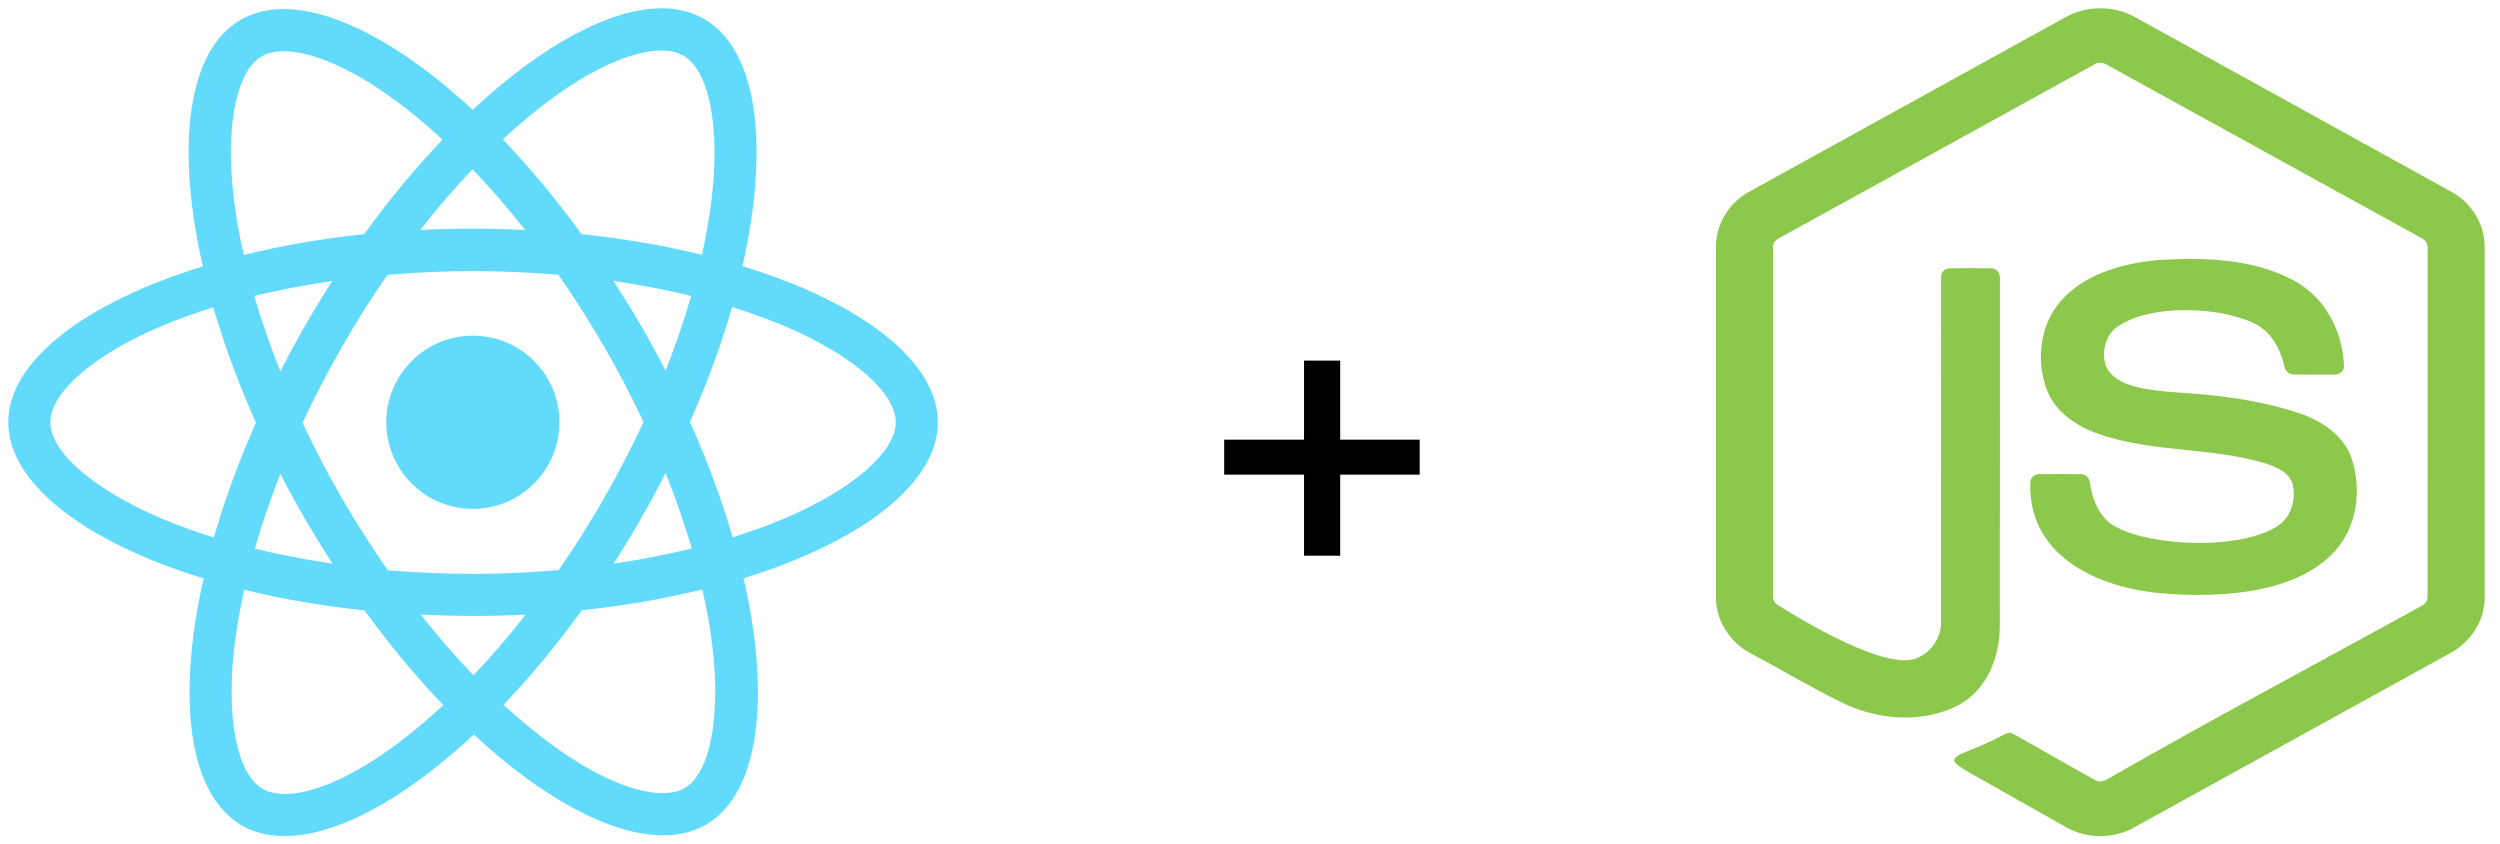 <svg width="151" height="51" viewBox="0 0 151 51" fill="none" xmlns="http://www.w3.org/2000/svg">
<path d="M42.638 49.813C45.854 47.959 46.575 42.18 44.915 34.925C52.011 32.739 56.645 29.214 56.645 25.506C56.645 21.798 51.988 18.262 44.846 16.076C46.494 8.797 45.762 3.006 42.535 1.152C41.794 0.719 40.928 0.502 39.983 0.5C39.981 0.5 39.978 0.5 39.977 0.5C39.975 0.5 39.973 0.5 39.971 0.5C36.825 0.505 32.711 2.748 28.55 6.634C24.384 2.766 20.264 0.546 17.117 0.546C16.156 0.546 15.286 0.763 14.531 1.198C11.315 3.052 10.594 8.832 12.253 16.087C5.135 18.285 0.5 21.798 0.5 25.506C0.5 29.214 5.158 32.75 12.299 34.936C10.651 42.215 11.384 48.005 14.611 49.859C15.355 50.294 16.224 50.5 17.186 50.5C20.333 50.5 24.453 48.257 28.619 44.366C32.785 48.234 36.905 50.454 40.052 50.454C41.013 50.454 41.882 50.249 42.638 49.813ZM44.217 18.548C45.35 18.902 46.426 19.292 47.433 19.715C51.484 21.443 54.105 23.709 54.105 25.506C54.093 27.303 51.473 29.58 47.421 31.297C46.437 31.72 45.361 32.098 44.251 32.452C43.599 30.209 42.74 27.875 41.676 25.483C42.729 23.102 43.576 20.78 44.217 18.548ZM18.433 31.365C18.971 32.281 19.52 33.173 20.081 34.043C18.456 33.803 16.888 33.505 15.389 33.139C15.812 31.663 16.338 30.141 16.933 28.619C17.403 29.534 17.895 30.45 18.433 31.365ZM15.355 17.872C16.854 17.518 18.433 17.209 20.069 16.968C19.509 17.85 18.948 18.754 18.421 19.681C17.895 20.596 17.403 21.512 16.933 22.427C16.333 20.936 15.806 19.416 15.355 17.872ZM18.273 25.541C18.983 24.007 19.784 22.473 20.642 20.974C21.535 19.429 22.45 17.964 23.4 16.603C25.105 16.454 26.833 16.374 28.573 16.374C30.312 16.374 32.029 16.454 33.722 16.591C34.672 17.953 35.599 19.406 36.492 20.94C37.362 22.439 38.151 23.961 38.872 25.495C38.151 27.028 37.362 28.562 36.503 30.061C35.611 31.606 34.696 33.071 33.746 34.433C32.04 34.582 30.312 34.662 28.573 34.662C26.833 34.662 25.117 34.582 23.423 34.444C22.473 33.082 21.546 31.629 20.653 30.096C19.783 28.596 18.994 27.074 18.273 25.541ZM37.053 16.968C38.678 17.209 40.246 17.506 41.745 17.872C41.322 19.349 40.795 20.871 40.2 22.393C39.731 21.477 39.239 20.562 38.701 19.646C38.174 18.731 37.614 17.838 37.053 16.968ZM38.712 31.331C39.239 30.416 39.731 29.488 40.2 28.573C40.801 30.065 41.328 31.585 41.78 33.128C40.28 33.494 38.701 33.803 37.065 34.043C37.625 33.162 38.186 32.258 38.712 31.331ZM39.977 3.052C40.501 3.053 40.923 3.167 41.276 3.361C42.832 4.254 43.508 7.653 42.981 12.024C42.855 13.1 42.65 14.233 42.398 15.389C40.154 14.84 37.705 14.416 35.13 14.142C33.586 12.024 31.983 10.102 30.369 8.42C34.097 4.955 37.596 3.056 39.977 3.052ZM31.72 13.89C30.69 13.844 29.637 13.81 28.573 13.81C27.509 13.81 26.433 13.833 25.391 13.89C26.374 12.613 27.424 11.391 28.538 10.227C29.603 11.326 30.667 12.551 31.72 13.89ZM15.801 3.407C16.144 3.201 16.591 3.098 17.117 3.098C19.486 3.098 23 4.986 26.73 8.431C25.128 10.113 23.526 12.024 22.004 14.142C19.417 14.416 16.968 14.84 14.725 15.401C14.462 14.256 14.268 13.146 14.13 12.082C13.592 7.71 14.256 4.311 15.801 3.407ZM12.917 32.464C11.784 32.109 10.708 31.72 9.712 31.297C5.661 29.569 3.04 27.303 3.04 25.506C3.04 23.709 5.661 21.432 9.712 19.715C10.696 19.292 11.772 18.914 12.882 18.559C13.535 20.802 14.393 23.137 15.457 25.529C14.405 27.909 13.558 30.232 12.917 32.464ZM17.163 47.959C16.648 47.948 16.213 47.845 15.87 47.65C14.313 46.758 13.638 43.359 14.165 38.987C14.291 37.911 14.496 36.778 14.748 35.622C16.991 36.172 19.44 36.595 22.015 36.87C23.56 38.987 25.162 40.91 26.776 42.592C23.046 46.06 19.544 47.959 17.163 47.959ZM28.596 40.784C27.532 39.685 26.467 38.461 25.414 37.122C26.444 37.168 27.497 37.202 28.561 37.202C29.625 37.202 30.701 37.179 31.743 37.122C30.761 38.398 29.71 39.621 28.596 40.784ZM30.416 42.569C32.018 40.887 33.62 38.976 35.142 36.859C37.729 36.584 40.178 36.161 42.42 35.6C42.684 36.756 42.89 37.866 43.016 38.93C43.553 43.302 42.89 46.701 41.345 47.605C41.002 47.811 40.555 47.903 40.029 47.903C37.66 47.903 34.146 46.014 30.416 42.569Z" fill="#61DAFB"/>
<path d="M28.561 30.736C31.45 30.736 33.792 28.395 33.792 25.506C33.792 22.617 31.45 20.276 28.561 20.276C25.672 20.276 23.331 22.617 23.331 25.506C23.331 28.394 25.673 30.736 28.561 30.736Z" fill="#61DAFB"/>
<path d="M78.764 33.564V28.668H73.941V26.556H78.764V21.78H80.948V26.556H85.749V28.668H80.948V33.564H78.764Z" fill="black"/>
<path d="M128.953 1.033C127.685 0.321 126.033 0.324 124.764 1.033C118.41 4.54 112.057 8.047 105.702 11.552C104.465 12.202 103.631 13.53 103.645 14.909V36.094C103.636 37.499 104.513 38.84 105.781 39.482C107.607 40.453 109.38 41.523 111.238 42.429C113.385 43.484 116.07 43.717 118.243 42.617C120.007 41.705 120.79 39.678 120.788 37.814C120.802 30.823 120.79 23.831 120.793 16.839C120.835 16.528 120.602 16.196 120.263 16.203C119.451 16.19 118.638 16.196 117.826 16.201C117.519 16.172 117.22 16.427 117.243 16.735C117.232 23.682 117.245 30.631 117.237 37.579C117.254 38.54 116.605 39.464 115.679 39.788C113.54 40.538 107.434 36.574 107.434 36.574C107.21 36.47 107.067 36.227 107.089 35.985C107.089 28.996 107.09 22.006 107.089 15.017C107.059 14.736 107.232 14.482 107.491 14.367C113.824 10.881 120.153 7.387 126.486 3.899C126.706 3.752 127.012 3.753 127.232 3.9C133.565 7.387 139.895 10.878 146.229 14.364C146.488 14.479 146.655 14.737 146.628 15.017C146.627 22.006 146.63 28.996 146.626 35.984C146.645 36.232 146.517 36.471 146.286 36.58C140.013 40.047 133.668 43.402 127.451 46.969C127.18 47.125 126.872 47.301 126.568 47.13C124.933 46.225 123.318 45.286 121.689 44.373C121.512 44.262 121.286 44.215 121.102 44.339C120.371 44.724 119.684 45.035 118.845 45.367C117.667 45.834 117.855 46.025 118.918 46.644C120.823 47.722 122.732 48.796 124.637 49.876C125.892 50.659 127.577 50.714 128.872 49.991C135.227 46.489 141.58 42.983 147.935 39.481C149.2 38.836 150.082 37.5 150.073 36.094V14.909C150.085 13.558 149.283 12.254 148.084 11.594C141.708 8.07 135.329 4.555 128.953 1.033Z" fill="#8CC84B"/>
<path d="M138.541 16.939C136.047 15.605 133.079 15.534 130.308 15.709C128.305 15.906 126.2 16.459 124.741 17.894C123.245 19.337 122.919 21.667 123.63 23.551C124.139 24.882 125.421 25.747 126.747 26.205C128.454 26.808 130.248 26.994 132.042 27.181C133.678 27.351 135.315 27.521 136.888 28.007C137.531 28.22 138.279 28.546 138.476 29.245C138.657 30.073 138.458 31.035 137.786 31.61C135.651 33.3 129.712 33.041 127.603 31.711C126.75 31.145 126.382 30.142 126.233 29.186C126.216 28.888 125.976 28.615 125.653 28.637C124.843 28.628 124.033 28.63 123.223 28.636C122.941 28.613 122.647 28.814 122.632 29.102C122.465 33.48 126.486 35.389 130.258 35.809C132.414 36.014 134.616 36.002 136.738 35.54C138.334 35.177 139.933 34.508 141.032 33.279C142.386 31.786 142.652 29.562 142.045 27.702C141.581 26.314 140.254 25.424 138.897 24.966C137.053 24.333 134.867 23.993 133.196 23.834C130.767 23.603 127.882 23.697 127.194 22.102C126.92 21.266 127.153 20.229 127.921 19.715C129.953 18.337 134.088 18.52 136.192 19.549C137.158 20.033 137.718 21.026 137.949 22.029C137.992 22.324 138.19 22.631 138.531 22.619C139.335 22.635 140.139 22.623 140.943 22.624C141.22 22.643 141.522 22.487 141.576 22.204C141.542 20.108 140.472 17.962 138.541 16.939Z" fill="#8CC84B"/>
</svg>
